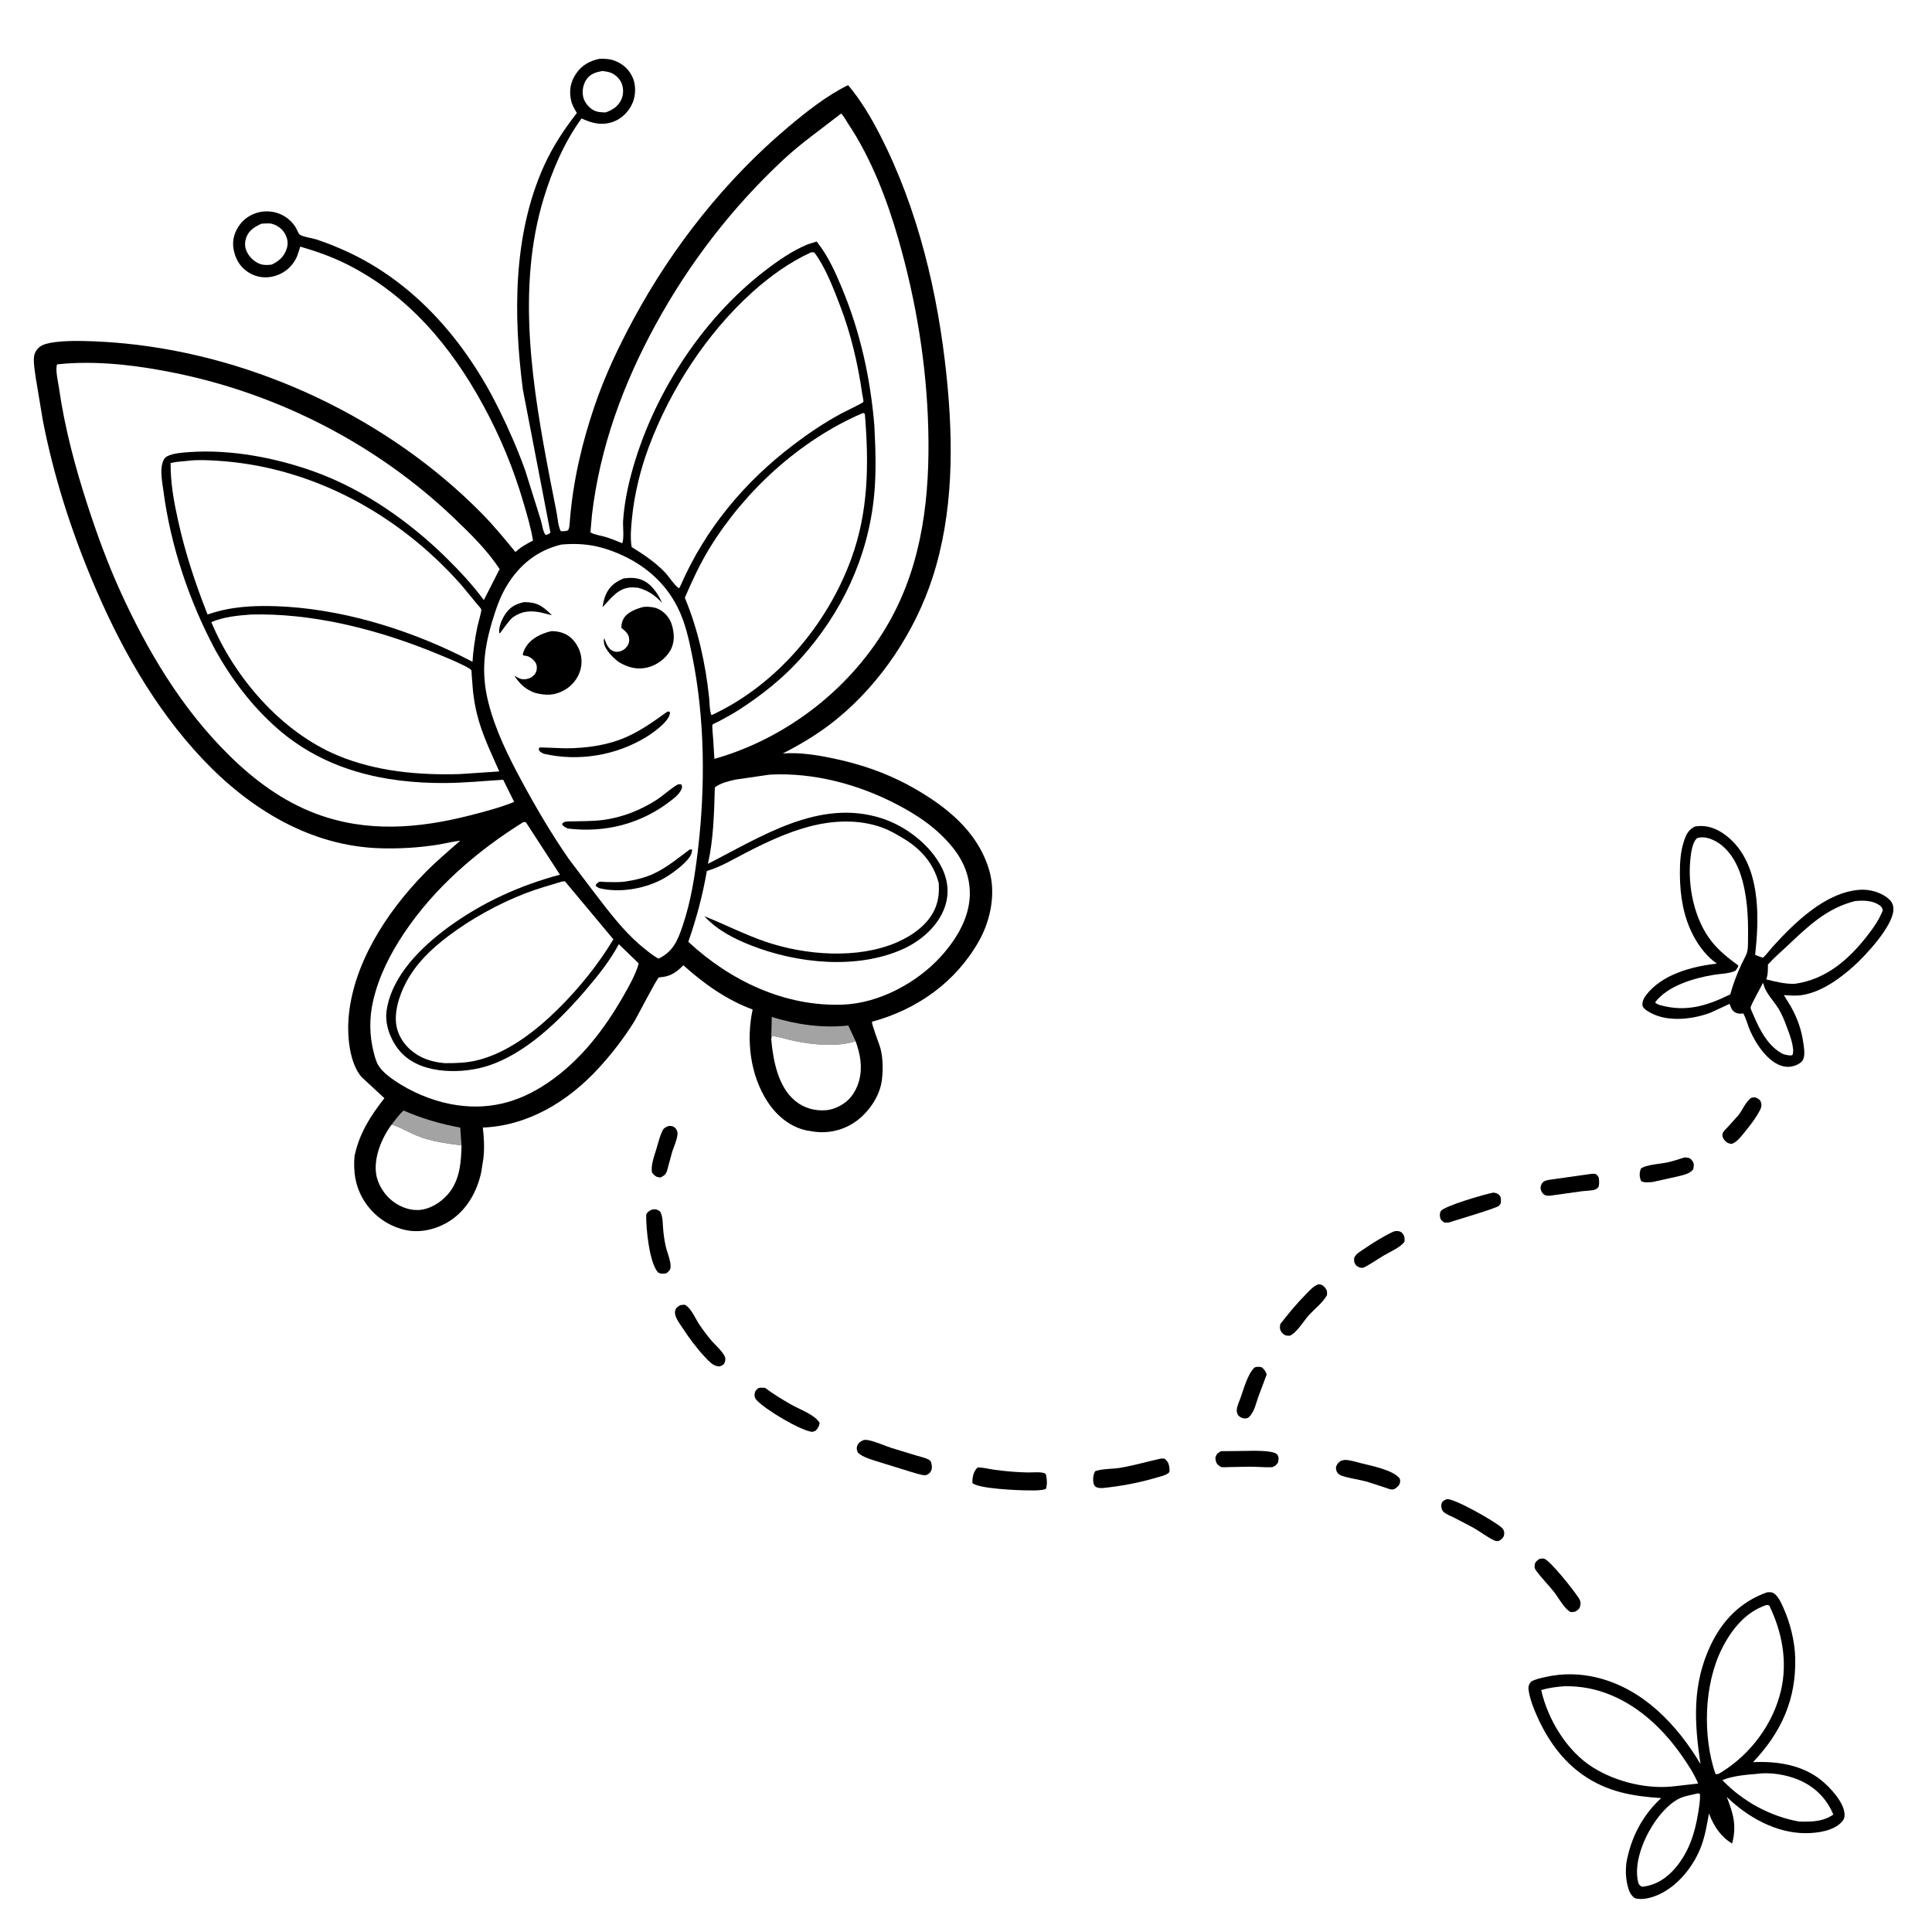 <svg version="1.1" xmlns="http://www.w3.org/2000/svg" style="display: block;" viewBox="0 0 2048 2048" width="1024" height="1024">
<path transform="translate(0,0)" fill="rgb(255,255,255)" d="M -0 -0 L 2048 0 L 2048 2048 L -0 2048 L -0 -0 z"/>
<path transform="translate(0,0)" fill="rgb(0,0,0)" d="M 708.97 1193.5 C 710.249 1193.46 711.72 1193.72 713 1193.84 C 714.503 1194.73 715.786 1195.37 716.725 1196.9 C 717.865 1198.75 718.345 1200.19 718.184 1202.38 C 717.75 1208.27 714.295 1215.47 712.5 1221.18 L 707.134 1240.89 C 705.888 1244.99 704.009 1246.19 700.5 1248.05 L 699.491 1248.08 C 695.334 1247.88 693.639 1245.92 691.123 1243 C 689.737 1234.97 693.594 1225.34 695.887 1217.64 C 697.738 1211.42 699.403 1204.33 702.288 1198.5 C 703.729 1195.59 706.109 1194.58 708.97 1193.5 z"/>
<path transform="translate(0,0)" fill="rgb(0,0,0)" d="M 1856.86 1163.5 L 1860.5 1163.24 C 1862.98 1164.29 1865.43 1165.2 1866.5 1167.93 C 1867.61 1170.75 1867.35 1173.32 1866.04 1176 C 1861.58 1185.09 1854.4 1194.04 1848 1201.83 C 1844.59 1205.98 1841.07 1210.58 1835.93 1212.5 L 1834.67 1212.45 C 1831.79 1212.12 1829.76 1210.72 1827.96 1208.52 C 1826.4 1206.62 1825.28 1204.09 1826.04 1201.57 C 1826.75 1199.21 1829.43 1196.94 1831.11 1195.13 L 1842.5 1182.54 C 1847.35 1176.7 1850.39 1167.53 1856.86 1163.5 z"/>
<path transform="translate(0,0)" fill="rgb(0,0,0)" d="M 1330.02 1449.5 C 1332.87 1448.51 1334.64 1448.84 1337.5 1449.39 C 1340.43 1451.84 1341.46 1453.41 1342.74 1457 L 1333.81 1480.87 C 1331.13 1488.35 1329.51 1497.2 1323.5 1502.66 L 1321.75 1503.36 C 1319.07 1504.06 1316.42 1503.36 1314.19 1501.74 C 1311.89 1500.06 1310.99 1497.77 1311.03 1495 C 1311.08 1490.87 1313.38 1486.21 1314.81 1482.34 C 1318.36 1472.73 1322.51 1456.26 1330.02 1449.5 z"/>
<path transform="translate(0,0)" fill="rgb(0,0,0)" d="M 1477.18 1305.5 L 1478.67 1305.1 C 1481.4 1304.67 1484.6 1304.99 1486.5 1307.19 C 1489.07 1310.18 1488.96 1312.34 1488.91 1316 C 1485.27 1322 1473.3 1327.07 1467.15 1330.73 C 1460.22 1334.85 1453.63 1339.49 1446.5 1343.26 C 1445.64 1343.59 1444.94 1343.92 1443.98 1343.98 C 1441.69 1344.11 1438.59 1342.75 1437.17 1340.85 C 1435.11 1338.07 1435.42 1336.69 1435.46 1333.5 C 1437.18 1329.25 1441.69 1326.8 1445.36 1324.3 C 1455.38 1317.48 1466.19 1310.65 1477.18 1305.5 z"/>
<path transform="translate(0,0)" fill="rgb(0,0,0)" d="M 1785.38 1227.01 C 1786.81 1226.93 1786.33 1226.9 1787.64 1227.02 C 1791.05 1227.33 1792.24 1228.1 1794.24 1230.98 C 1796.09 1233.65 1795.49 1236.55 1794.9 1239.5 C 1790.96 1244.6 1783.93 1245.61 1778 1247.16 L 1751.89 1252.97 C 1747.97 1253.19 1743.25 1253.94 1739.8 1252.13 C 1737.62 1247.54 1737.74 1243.8 1739.21 1239.02 C 1743.73 1234.6 1760.77 1233.72 1767.6 1232.19 C 1773.62 1230.85 1779.51 1228.89 1785.38 1227.01 z"/>
<path transform="translate(0,0)" fill="rgb(0,0,0)" d="M 1686.52 1244.4 L 1689.5 1244.2 C 1692.75 1244.48 1692.96 1245.59 1694.7 1248.09 C 1695.26 1251.91 1695.45 1254.56 1694.5 1258.32 C 1693.56 1259.09 1692.77 1260.08 1691.69 1260.63 C 1688.65 1262.18 1680.73 1262.3 1677.2 1262.71 L 1642.44 1267.57 C 1640.56 1267.47 1638.69 1267.54 1637.03 1266.5 C 1635.15 1265.34 1633.73 1262.93 1633.26 1260.81 C 1632.67 1258.15 1633.52 1255.52 1635.28 1253.5 C 1637.66 1250.76 1644.48 1250.39 1648.02 1249.83 L 1686.52 1244.4 z"/>
<path transform="translate(0,0)" fill="rgb(0,0,0)" d="M 1582.82 1264.24 C 1584.81 1264.33 1586.92 1264.83 1588.5 1266.14 C 1591.78 1268.85 1591 1271.72 1590.92 1275.5 C 1590.29 1276.38 1589.77 1277.36 1589.02 1278.13 C 1586.42 1280.8 1542.52 1293.66 1535.5 1295.97 L 1531 1295.95 C 1529.19 1294.54 1527.82 1293.9 1526.93 1291.7 C 1526.04 1289.49 1526 1285.71 1527.47 1283.68 C 1531.45 1278.19 1574.18 1265.86 1582.82 1264.24 z"/>
<path transform="translate(0,0)" fill="rgb(0,0,0)" d="M 1294.22 1538.32 L 1319.05 1538.05 C 1325.62 1538.03 1350.08 1536.8 1354.02 1542 C 1356.02 1544.62 1355.27 1547.58 1354.69 1550.5 C 1352.43 1553.44 1352.14 1553.95 1348.5 1555.3 C 1340.52 1555.62 1332.36 1554.71 1324.35 1554.76 L 1302.11 1555.2 C 1300.21 1555.23 1295.56 1555.63 1294 1554.94 C 1293.69 1554.81 1292.09 1553.59 1291.65 1553.23 C 1288.84 1550.91 1288.6 1548.37 1288.35 1545 C 1289.97 1540.83 1290.38 1540.69 1294.22 1538.32 z"/>
<path transform="translate(0,0)" fill="rgb(0,0,0)" d="M 1631.96 1652.5 C 1633.59 1652.13 1634.93 1651.91 1636.61 1652.22 C 1642.74 1653.35 1668.96 1686.66 1673.71 1694.25 C 1675.37 1696.92 1675.93 1699.42 1675.06 1702.5 C 1674.09 1705.96 1672.45 1706.76 1669.64 1708.5 C 1668.14 1708.77 1666.52 1708.77 1665 1708.89 C 1658.17 1705.5 1651.86 1693.14 1646.87 1686.95 C 1640.99 1679.65 1634.25 1672.82 1628.64 1665.35 C 1626.83 1662.94 1626.34 1661.57 1626.91 1658.5 C 1627.45 1655.55 1629.6 1653.98 1631.96 1652.5 z"/>
<path transform="translate(0,0)" fill="rgb(0,0,0)" d="M 1397.23 1361.5 L 1398.14 1361.42 C 1400.65 1361.45 1402.58 1362.62 1404.17 1364.5 C 1406.9 1367.73 1406.85 1368.85 1406.69 1372.87 C 1402.26 1380.86 1393.66 1387.41 1387.49 1394.15 C 1382.02 1400.12 1374.67 1412.7 1367.5 1415.83 C 1366.35 1415.92 1365.72 1416.03 1364.5 1415.87 C 1361.49 1415.48 1359.25 1413.57 1357.79 1411 C 1356.43 1408.62 1356.67 1406.07 1357.2 1403.5 C 1365.86 1392.4 1374.63 1381.69 1384.59 1371.7 C 1388.39 1367.88 1392.1 1363.47 1397.23 1361.5 z"/>
<path transform="translate(0,0)" fill="rgb(0,0,0)" d="M 690.477 1282.5 L 691.744 1282.14 C 695.405 1281.52 696.765 1282.22 699.743 1284.24 C 702.676 1289.56 702.433 1295.9 702.888 1301.84 C 703.382 1308.29 704.247 1314.68 705.661 1321 C 707.121 1327.52 711.148 1336.4 710.857 1343 C 710.705 1346.46 708.856 1347.62 706.5 1349.67 C 703.015 1350.35 700.716 1350.63 697.5 1348.78 C 688.195 1338.42 684.658 1301.35 684.991 1287.5 C 686.268 1284.65 687.873 1283.91 690.477 1282.5 z"/>
<path transform="translate(0,0)" fill="rgb(0,0,0)" d="M 1532.78 1589.5 L 1534.02 1589.18 C 1541.49 1588.25 1585.24 1612.92 1592.23 1619.73 C 1593.88 1621.33 1594.73 1623.48 1594.56 1625.78 C 1594.26 1629.71 1592.44 1631.02 1589.5 1633.1 L 1588.68 1633.41 C 1587.09 1633.82 1585.48 1633.66 1584 1632.96 C 1576.33 1629.34 1569.05 1623.5 1561.57 1619.32 L 1542.18 1609.17 C 1538.56 1607.36 1533.62 1605.47 1530.5 1602.9 C 1528.3 1601.09 1527.42 1597.24 1527.97 1594.5 C 1528.62 1591.35 1530.24 1590.97 1532.78 1589.5 z"/>
<path transform="translate(0,0)" fill="rgb(0,0,0)" d="M 1421.39 1548.5 C 1422.92 1548.05 1424.38 1547.57 1426 1547.6 C 1431.2 1547.69 1437.42 1549.71 1442.5 1550.99 C 1453.56 1553.76 1476.02 1558.11 1483.41 1566.83 C 1484.26 1567.84 1484.38 1570.17 1484.06 1571.5 C 1483.25 1574.88 1481.21 1576.37 1478.5 1578.26 C 1477.94 1578.45 1476.93 1578.85 1476.27 1578.9 C 1473.59 1579.13 1469.92 1577.44 1467.39 1576.6 L 1449.11 1570.67 C 1440.45 1568.3 1431.19 1567.28 1422.72 1564.46 C 1421.01 1563.89 1419.45 1563.15 1418.24 1561.78 C 1416.41 1559.72 1416.26 1557.61 1416.15 1555 C 1417.74 1551.38 1418.18 1550.8 1421.39 1548.5 z"/>
<path transform="translate(0,0)" fill="rgb(0,0,0)" d="M 803.866 1471.5 C 806.234 1470.71 808.554 1471.03 811 1471.18 C 819.692 1477.69 828.998 1483.35 838.392 1488.78 C 847.043 1493.78 864.069 1499.63 868.888 1508.5 C 868.228 1512.29 867.047 1513.87 864.5 1516.7 L 861 1517.9 C 847.781 1516.15 811.312 1494.17 802.167 1484.34 C 800.401 1482.44 799.605 1480.62 799.902 1478 C 800.286 1474.61 801.265 1473.48 803.866 1471.5 z"/>
<path transform="translate(0,0)" fill="rgb(0,0,0)" d="M 721.214 1383.5 L 725.5 1383.02 C 731.906 1385.26 737.133 1397.69 740.873 1403.36 C 744.905 1409.47 749.366 1415.41 754.086 1421 C 758.125 1425.79 765.384 1431.93 768.08 1437.5 C 769.225 1439.87 769.13 1441.53 768.275 1444.01 C 767.259 1446.95 765.375 1447.51 762.71 1448.5 L 760.063 1448.14 C 755.164 1447.11 750.879 1442.37 747.581 1438.85 C 738.544 1429.22 730.704 1418.7 723.503 1407.65 C 720.289 1402.71 714.028 1395.04 715.814 1389 C 716.698 1386.01 718.795 1385 721.214 1383.5 z"/>
<path transform="translate(0,0)" fill="rgb(0,0,0)" d="M 915.426 1526.5 C 916.902 1526.23 918.123 1526.24 919.608 1526.48 C 927.903 1527.87 936.988 1532.32 945.076 1534.9 L 971.657 1543.01 C 975.703 1544.23 980.783 1545.26 984.5 1547.27 C 985.706 1547.92 986.296 1548.91 987.04 1550 C 987.765 1553.03 988.383 1556 987.047 1559 C 985.762 1561.88 984.196 1562.56 981.5 1563.73 L 980.609 1563.78 C 975.699 1563.67 969.677 1561.27 964.891 1560 L 928.747 1548.83 C 922.082 1546.56 914.507 1544.66 909.272 1539.76 C 908.365 1537.32 907.742 1535.62 908.581 1532.97 C 909.702 1529.43 912.287 1528.03 915.426 1526.5 z"/>
<path transform="translate(0,0)" fill="rgb(0,0,0)" d="M 1036.47 1555.5 C 1042.43 1555.57 1048.78 1557.31 1054.72 1558.1 C 1066.32 1559.63 1077.98 1560.67 1089.68 1560.88 C 1094.68 1560.97 1104.65 1559.72 1108.5 1562.34 C 1109.8 1566.86 1110.47 1574.12 1108.53 1578.5 L 1104.5 1579.36 C 1099.52 1580.1 1094.18 1579.88 1089.13 1579.86 C 1079.2 1579.83 1036.87 1578.15 1030.74 1572 L 1030.92 1567.48 C 1031.41 1563.09 1033.11 1558.28 1036.47 1555.5 z"/>
<path transform="translate(0,0)" fill="rgb(0,0,0)" d="M 1230.48 1546.17 L 1234.5 1546.18 C 1236.79 1548.35 1238.48 1550.08 1239.15 1553.27 C 1239.51 1554.98 1240.37 1559.53 1239.19 1560.89 C 1236.63 1563.83 1229.81 1565.17 1226.04 1566.3 C 1207.37 1571.89 1188.22 1575.4 1168.85 1577.4 C 1166.4 1577.36 1164.01 1577.54 1161.82 1576.26 C 1160.5 1575.49 1159.54 1573.99 1159.25 1572.5 C 1158.4 1568.11 1158.67 1563.19 1160.99 1559.5 C 1168.91 1556.71 1179.61 1557.32 1188.07 1555.84 C 1202.39 1553.34 1216.3 1549.28 1230.48 1546.17 z"/>
<path transform="translate(0,0)" fill="rgb(0,0,0)" d="M 1796.64 876.168 C 1800.21 875.564 1803.45 875.44 1807.07 875.821 C 1820.7 877.256 1833.6 887.206 1841.87 897.662 C 1866.09 928.286 1864.59 975.486 1860.54 1012.18 C 1861.58 1012.55 1868.14 1015.3 1868.79 1015.16 C 1869.95 1014.9 1877.33 1005.54 1878.85 1003.87 C 1902.06 978.329 1935 945.726 1971.5 943.21 C 1982.38 942.459 1995.16 946.088 2003.12 953.845 C 2006.2 956.84 2007.31 960.732 2007.05 964.936 C 2005.94 982.533 1977.21 1013.31 1964.74 1024.41 C 1949.66 1037.84 1930.55 1051.7 1910.08 1054.85 C 1903.76 1055.82 1897.3 1055.25 1890.96 1054.85 L 1898.23 1066.7 C 1905.27 1079.19 1909.74 1091.69 1911.66 1105.93 C 1912.26 1110.37 1913.16 1115.5 1912.35 1119.94 C 1911.67 1123.61 1910.29 1125.63 1907.13 1127.5 C 1901.92 1130.6 1895.9 1131.72 1890 1130.24 C 1874.14 1126.26 1861.29 1106.59 1855.12 1092.41 C 1852.55 1086.51 1851.08 1079.8 1847.89 1074.24 C 1845.14 1074.6 1843.05 1074.87 1840.45 1073.72 C 1836.35 1071.9 1835.47 1069.43 1833.91 1065.44 L 1833.43 1064.15 L 1813.38 1073.42 C 1795.27 1080.28 1770.46 1083.39 1752.41 1074.97 C 1749.09 1073.42 1742.08 1069.87 1741.22 1066.21 C 1740.33 1062.44 1742.59 1057.92 1744.82 1054.98 C 1761.7 1032.8 1793.74 1024.33 1819.98 1021.5 C 1809.21 1013.95 1800.85 1003.03 1794.82 991.454 C 1784.38 971.396 1780.85 949 1780.75 926.576 C 1780.7 914.735 1781.27 903.354 1784.96 892 C 1787.33 884.711 1789.58 879.729 1796.64 876.168 z"/>
<path transform="translate(0,0)" fill="rgb(255,255,255)" d="M 1868.38 1042.5 L 1869.25 1042.41 C 1870.89 1052.05 1880.44 1061.11 1885.5 1069.54 C 1889 1075.39 1891.66 1082.04 1894.03 1088.42 C 1896.53 1095.13 1903.1 1111.76 1900.01 1118.5 C 1896.93 1119.31 1893.75 1118.23 1890.7 1117.58 C 1874.81 1110.08 1865.32 1091.87 1858.88 1076.35 C 1858.14 1074.57 1855.74 1069.98 1855.72 1068.22 C 1855.68 1065.38 1866.42 1047.2 1868.38 1042.5 z"/>
<path transform="translate(0,0)" fill="rgb(255,255,255)" d="M 1966.24 955.211 C 1975 954.294 1984.72 954.389 1992.29 959.5 C 1994.58 961.043 1995.27 962.415 1995.88 965 C 1992.54 973.476 1987.38 981.427 1981.9 988.67 C 1961.57 1015.56 1937.02 1038.05 1902.59 1042.88 C 1891.94 1043.2 1882.54 1040.66 1872.29 1038.19 C 1874.25 1033.09 1874 1027.85 1874.09 1022.46 C 1880.75 1015 1888.51 1008.48 1895.76 1001.61 C 1917.28 981.239 1936.76 962.692 1966.24 955.211 z"/>
<path transform="translate(0,0)" fill="rgb(255,255,255)" d="M 1799.02 888.5 C 1804.6 886.51 1810.75 888.084 1815.97 890.429 C 1830.01 896.734 1839.56 911.161 1844.5 925.276 C 1852.1 946.996 1853.37 971.381 1852.98 994.215 C 1852.89 999.895 1853.41 1007.51 1850.76 1012.64 C 1843.72 1026.27 1838.3 1039.16 1834.21 1054.02 C 1809.93 1066.08 1787.65 1073.02 1760.64 1065.7 C 1758.35 1064.95 1756.02 1064.52 1754.51 1062.5 C 1767.8 1044.84 1795.83 1036.82 1816.54 1033.38 C 1824.02 1032.14 1832.59 1032.26 1839.5 1029.1 C 1840.91 1027.32 1842.37 1025.81 1842.75 1023.5 C 1832.77 1016.2 1822.88 1008.45 1815.04 998.802 C 1796.18 975.556 1788.77 939.842 1791.89 910.564 C 1792.56 904.21 1793.91 892.606 1799.02 888.5 z"/>
<path transform="translate(0,0)" fill="rgb(0,0,0)" d="M 1873.03 1687.96 C 1876.3 1687.67 1878.84 1687.48 1881.51 1689.85 C 1885.74 1693.59 1888.2 1699.27 1890.48 1704.34 C 1897.67 1720.32 1902.52 1739.74 1902.99 1757.31 C 1904.16 1801.29 1888.41 1836.14 1858.28 1867.97 C 1883.68 1866.72 1910.52 1870.79 1930.82 1887.31 C 1940.1 1894.86 1954.63 1910.29 1955.3 1923.03 C 1955.48 1926.55 1954.68 1928.75 1952.31 1931.35 C 1943.64 1940.83 1926.92 1943.13 1914.72 1943.24 C 1883.08 1943.52 1852.46 1926.27 1830.41 1904.77 C 1837.37 1922.56 1841.12 1935.06 1836.14 1954.23 C 1824.33 1947.18 1816.98 1936.15 1812.05 1923.54 L 1811.58 1922.3 C 1809.48 1933.77 1807.7 1945.05 1803.74 1956.04 C 1796.03 1977.41 1779.27 1998.85 1758.28 2008.35 C 1750.93 2011.67 1740.28 2014.78 1732.5 2011.89 C 1729.44 2009.14 1727.76 2006.96 1726.5 2003.01 C 1723.48 1993.57 1722.95 1984.72 1723.98 1974.92 C 1728.78 1947.99 1740.82 1924.72 1760.89 1906.06 C 1730.22 1904.01 1703.78 1899.5 1678 1881.53 C 1656.02 1866.2 1640.63 1844.27 1629.72 1820.08 C 1625.75 1811.29 1621.69 1801 1620.37 1791.42 C 1619.85 1787.64 1620.76 1785.36 1623.11 1782.5 C 1627.85 1779.93 1633.14 1778.87 1638.37 1777.68 C 1656.78 1773.5 1675.37 1773.93 1693.69 1778.5 C 1742.13 1790.57 1778 1828.6 1802.62 1869.98 C 1795.94 1825.91 1793.67 1785.45 1813.39 1743.91 C 1825.96 1717.41 1845.23 1697.83 1873.03 1687.96 z"/>
<path transform="translate(0,0)" fill="rgb(255,255,255)" d="M 1862.14 1880.4 C 1876.22 1878.26 1893.79 1881.24 1906.81 1886.78 C 1923.73 1893.97 1936.39 1906.5 1943.4 1923.51 C 1932.22 1931.22 1920.29 1931.21 1907.31 1930.94 C 1876.6 1925.58 1847.27 1909.52 1825.75 1886.97 C 1836.88 1882.49 1850.29 1881.36 1862.14 1880.4 z"/>
<path transform="translate(0,0)" fill="rgb(255,255,255)" d="M 1797.89 1901.5 C 1799.76 1901 1799.95 1901.02 1801.97 1901.5 C 1802.47 1908.23 1801.14 1915.43 1800.07 1922.06 C 1796.73 1942.88 1790.54 1962.31 1777.01 1978.87 C 1767.54 1990.45 1755.54 1998.6 1740.5 2000.06 C 1737.91 1998.5 1737.12 1997.77 1736.41 1994.74 C 1732.06 1976.04 1741.11 1952.32 1750.81 1936.52 C 1757.66 1925.39 1768.05 1912.58 1779.95 1906.59 C 1785.04 1904.03 1792.3 1902.86 1797.89 1901.5 z"/>
<path transform="translate(0,0)" fill="rgb(255,255,255)" d="M 1872.06 1701.5 C 1873.74 1701.25 1873.99 1701.36 1875.5 1701.94 C 1889.07 1729.86 1895.08 1761.36 1887.92 1791.98 C 1879.66 1827.3 1856.06 1859.01 1825.51 1878.13 C 1822.89 1879.59 1821.48 1881.12 1818.47 1880.53 C 1804.81 1840.56 1806.15 1786.07 1825.13 1748 C 1835.22 1727.76 1849.98 1709.05 1872.06 1701.5 z"/>
<path transform="translate(0,0)" fill="rgb(255,255,255)" d="M 1658.76 1787.44 C 1676.47 1787.35 1691.61 1790.21 1708 1797.01 C 1739.06 1809.91 1764.22 1834.3 1783.18 1861.63 C 1789.65 1870.94 1795.73 1880.16 1800.11 1890.64 L 1776.76 1893.28 C 1747.39 1897.29 1713.56 1889.19 1688.61 1873.59 C 1660.99 1856.32 1640.87 1822.92 1633.74 1791.6 C 1641.99 1789.02 1650.19 1788.09 1658.76 1787.44 z"/>
<path transform="translate(0,0)" fill="rgb(0,0,0)" d="M 635.788 62.289 C 641.428 62.156 646.864 62.493 652.159 64.593 C 660.722 67.989 667.117 74.005 670.8 82.5 C 674.185 90.309 673.956 100.976 670.693 108.781 C 666.903 117.846 659.613 125.521 650.329 128.967 C 638.281 133.439 627.691 130.767 616.486 125.561 C 598.265 150.412 585.472 180.414 576.509 209.666 C 546.983 306.035 564.503 411.248 583.097 508.046 L 589.971 543 C 591.153 549.224 591.571 557.625 594.5 563.158 C 596.932 563.102 599.409 563.22 601.704 562.308 C 603.831 561.463 603.962 553.151 604.145 550.947 C 607.597 509.543 616.86 469.671 630.271 430.332 C 641.258 398.103 655.544 367.895 671.713 337.988 C 713.013 261.596 768.885 190.784 835.401 134.772 C 854.753 118.477 876.238 101.425 899.008 90.24 C 912.431 106.072 923.301 124.503 932.768 142.913 C 973.131 221.403 994.293 310.907 1003.36 398.267 C 1010.76 469.503 1010.82 543.712 988.492 612.424 C 970.04 669.217 933.876 723.896 887.474 761.866 C 869.487 776.585 850.414 788.194 829.787 798.714 C 847.256 797.423 864.555 800.119 881.635 803.606 C 910.571 809.514 938.41 818.779 964.351 833.047 C 1001.57 853.516 1036.64 880.661 1048.81 923.249 C 1055.74 947.499 1049.95 975.908 1037.71 997.572 C 1013.06 1041.2 972.192 1070.07 924.399 1083.08 C 923.571 1085.29 932.362 1107.26 933.479 1111.92 C 936.054 1122.66 936.139 1134.06 934.804 1144.97 C 932.777 1161.54 921.436 1178.17 908.269 1188.02 C 894.949 1197.99 878.033 1202.03 861.588 1199.4 L 860 1199.13 L 854.811 1198.27 C 837.301 1194.5 823.078 1182.44 813.5 1167.68 C 795.16 1139.44 790.862 1102.55 797.832 1070.12 C 769.976 1059.79 746.319 1042.92 724.383 1023.23 C 718.175 1029.53 712.417 1034.02 703.558 1035.52 C 702.792 1035.65 698.828 1035.93 698.299 1036.3 C 695.764 1038.05 675.529 1077.82 671.689 1083.92 C 660.74 1101.29 647.894 1117.88 633.959 1132.96 C 601.926 1167.63 559.799 1193.34 511.815 1195.26 C 513.089 1205.75 513.69 1217.7 512.387 1228.21 L 510.107 1242.66 C 505.764 1263.16 494.679 1282.76 476.697 1294.3 C 463.19 1302.98 445.646 1307.39 429.778 1303.85 C 411.48 1299.78 395.657 1288.55 385.777 1272.57 C 376.676 1257.85 374.337 1242.12 375.844 1225.17 C 381.225 1200.92 392.325 1183.56 407.473 1164.12 L 383.294 1141.72 C 370.623 1127.11 368.11 1099.26 369.375 1080.81 C 373.378 1022.45 410.044 966.597 449.969 925.745 C 461.917 913.519 475.038 902.417 487.898 891.175 C 479.61 892.043 471.204 894.351 462.919 895.607 C 443.173 898.599 424.151 899.736 404.184 899.231 C 329.494 897.343 265.068 857.807 214.924 804.801 C 162.964 749.874 125.705 682.52 96.821 613.127 C 74.413 559.292 56.675 503.474 45.514 446.195 L 37.8 399.975 C 36.936 393.274 35.529 385.983 35.959 379.248 C 36.262 374.498 38.575 370.401 42.326 367.5 C 55.239 357.511 115.443 362.437 132.562 364.128 C 272.116 377.906 411.616 443.924 510.226 543.777 C 523.116 556.829 534.765 570.998 546.358 585.19 C 552.019 579.939 558.135 576.506 564.995 573.061 C 562.892 559.606 558.833 546.356 555.042 533.296 C 544.503 496.991 530.076 462.283 511.953 429.096 C 478.05 367.011 433.218 313.579 369.207 280.89 C 352.795 272.508 335.902 266.55 318.271 261.4 L 317.005 265.5 C 315.88 269.135 314.781 272.546 312.834 275.848 C 307.436 285 298.987 290.983 288.604 293.252 C 279.52 295.238 270.149 293.363 262.473 288.144 C 253.79 282.241 249.11 273.637 247.479 263.412 C 245.961 253.9 248.92 245.054 254.7 237.505 C 260.277 230.22 269.264 225.386 278.323 224.333 C 292.345 222.701 305.601 228.808 313.283 240.778 C 314.443 242.585 316.259 247.393 317.662 248.595 C 320.427 250.964 331.687 252.571 335.618 253.881 C 346.53 257.521 357.481 261.925 367.931 266.738 C 440.749 300.273 494.055 363.038 529.007 433.995 C 539.366 455.025 548.951 476.819 556.82 498.896 L 573.341 551.504 C 574.402 555.125 575.733 564.777 578.5 567.058 C 580.63 566.527 581.82 566.123 583.5 564.692 L 554.275 413 C 544.163 335.196 543.654 249.245 576.381 176.438 C 585.757 155.577 597.52 137.742 611.497 119.787 C 609.092 115.723 606.603 111.629 605.5 106.987 C 603.126 96.997 604.479 87.441 610.187 78.76 C 616.517 69.134 624.864 64.566 635.788 62.289 z"/>
<path transform="translate(0,0)" fill="rgb(164,163,164)" d="M 415.093 1192.13 C 419.066 1187.26 423.072 1181.3 427.781 1177.2 C 447.735 1185.86 466.551 1191.33 487.867 1195.3 L 489.209 1214.14 C 473.061 1212.1 456.834 1210.01 441.68 1203.78 C 433.066 1200.24 424.94 1195.24 416.063 1192.42 L 415.093 1192.13 z"/>
<path transform="translate(0,0)" fill="rgb(255,255,255)" d="M 638.481 75.251 C 641.453 75.544 644.69 76.07 647.5 77.113 C 652.313 78.899 657.162 83.693 658.998 88.477 C 661.083 93.913 661.079 100.385 658.563 105.684 C 655.124 112.924 649.331 116.581 642.001 119.17 C 637.727 119.09 632.998 118.937 629.157 116.824 C 624.142 114.065 619.633 108.617 618.295 103.008 C 616.836 96.89 618.018 89.587 621.576 84.382 C 625.783 78.228 631.528 76.572 638.481 75.251 z"/>
<path transform="translate(0,0)" fill="rgb(255,255,255)" d="M 277.259 237.097 C 281.125 237.071 285.19 236.254 288.956 237.451 C 295.079 239.396 299.909 243.238 302.746 249.033 C 305.247 254.139 305.582 259.175 303.607 264.52 C 300.627 272.587 295.46 276.943 287.926 280.515 C 283.848 280.939 279.952 281.288 276 279.927 C 269.543 277.704 264.077 272.325 261.31 266.148 C 259.153 261.333 259.431 255.719 261.38 250.885 C 264.245 243.782 270.633 240.094 277.259 237.097 z"/>
<path transform="translate(0,0)" fill="rgb(164,163,164)" d="M 817.53 1101.73 L 818.111 1078.05 C 844.616 1086.16 871.551 1090.03 899.242 1087.1 L 907.002 1103.68 C 887.487 1110.13 861.402 1107.46 841.636 1103.37 C 833.939 1101.77 826.282 1099.09 818.5 1098.13 L 817.53 1101.73 z"/>
<path transform="translate(0,0)" fill="rgb(255,255,255)" d="M 817.53 1101.73 L 818.5 1098.13 C 826.282 1099.09 833.939 1101.77 841.636 1103.37 C 861.402 1107.46 887.487 1110.13 907.002 1103.68 C 909.328 1110.43 911.282 1116.98 912.101 1124.09 C 913.715 1138.12 910.775 1152.05 901.704 1163.17 C 896.012 1170.14 885.463 1175.9 876.485 1176.79 C 864.255 1178.01 852.317 1174.76 842.826 1166.9 C 824.618 1151.81 819.596 1123.97 817.53 1101.73 z"/>
<path transform="translate(0,0)" fill="rgb(255,255,255)" d="M 415.093 1192.13 L 416.063 1192.42 C 424.94 1195.24 433.066 1200.24 441.68 1203.78 C 456.834 1210.01 473.061 1212.1 489.209 1214.14 C 488.953 1230.67 487.61 1248.41 477.637 1262.36 C 470.633 1272.16 459.325 1280.3 447.322 1282.26 C 436.512 1284.03 425.592 1280.21 416.902 1273.82 C 407.642 1267.01 400.232 1255.48 398.666 1244.07 C 396.239 1226.38 404.766 1206.11 415.093 1192.13 z"/>
<path transform="translate(0,0)" fill="rgb(255,255,255)" d="M 554.644 871.5 L 557.337 871.433 L 593.55 927.182 C 550.847 938.685 511.495 956.447 475.633 982.571 C 446.921 1003.49 415.267 1034.19 409.843 1071.12 C 407.787 1085.12 413.262 1100.47 421.689 1111.57 C 432.252 1125.49 448.148 1132 465 1134.35 C 481.096 1136.58 499.072 1135.17 514.625 1130.59 C 556.69 1118.18 594.47 1080.56 622.201 1047.94 C 634.846 1033.06 646.686 1018.18 655.99 1000.9 L 674.5 1018.77 C 675.57 1019.59 676.219 1020.45 677.053 1021.5 C 673.558 1033.53 666.803 1045.33 660.594 1056.19 C 640.301 1091.67 615.008 1124.46 580.917 1147.67 C 548.794 1169.55 515.593 1177.71 477.292 1170.31 C 456.664 1166.33 435.351 1157.11 418.004 1145.27 C 411.977 1141.15 405.11 1135.75 401.201 1129.5 C 398.607 1125.35 397.279 1119.98 396.071 1115.25 C 391.54 1097.53 391.394 1078.85 395.506 1061.03 C 401.476 1035.16 413.519 1011.34 428.211 989.353 C 460.545 940.969 505.529 902.154 554.644 871.5 z"/>
<path transform="translate(0,0)" fill="rgb(255,255,255)" d="M 595.558 934.5 L 598.808 934.189 L 650.197 995.716 C 634.336 1022.16 614.022 1047.32 592.132 1069.04 C 568.611 1092.37 538.372 1116.14 505.471 1124.05 C 494.211 1126.75 483.553 1127.02 472.05 1127 C 463.825 1126.44 454.702 1124.45 447.299 1120.86 C 435.217 1115.02 425.507 1105.01 421.376 1092.08 C 416.306 1076.21 422.793 1055.91 430.345 1041.59 C 440.967 1021.46 456.986 1006.09 474.953 992.469 C 499.285 974.023 528.27 958.089 556.73 947.027 C 569.396 942.104 582.571 938.487 595.558 934.5 z"/>
<path transform="translate(0,0)" fill="rgb(255,255,255)" d="M 266.342 651.414 C 328.772 649.889 392.779 665.503 450.781 687.966 C 457.02 690.382 497.167 706.265 499.651 710.491 C 499.962 711.021 499.979 714.935 500.043 715.78 L 501.337 732 C 502.19 739.935 503.494 748.124 505.355 755.883 C 510.561 777.585 520.318 797.457 529.264 817.747 L 487.295 820.554 C 443.643 821.862 398.607 817.773 358 800.844 C 298.404 775.999 248.636 718.503 224 659.456 C 237.229 653.894 252.17 652.377 266.342 651.414 z"/>
<path transform="translate(0,0)" fill="rgb(255,255,255)" d="M 913.101 438.5 L 915.538 437.746 L 916.802 439 C 921.119 491.766 920.734 542.244 902.278 592.621 C 876.589 662.741 822.615 726.439 754.257 758.117 C 752.16 754.542 752.233 744.256 751.718 739.764 C 747.964 703.766 739.915 667.025 725.937 633.648 C 733.784 615.468 741.936 597.78 752.319 580.857 C 789.614 520.073 847.693 467.053 913.101 438.5 z"/>
<path transform="translate(0,0)" fill="rgb(255,255,255)" d="M 200.057 488.41 C 209.273 487.268 219.806 487.765 229.091 488.313 C 330.329 494.288 422.622 544.909 489.198 620.302 L 505.347 639.906 C 506.362 641.196 509.769 644.688 510.176 646.078 C 510.673 647.771 506.568 661.664 506.039 664.3 C 503.569 676.623 501.641 688.963 500.864 701.514 L 490.193 696.072 L 487.514 694.726 C 428.161 665.572 358.753 644.795 292.429 642.605 C 267.329 641.776 243.928 643.091 220.046 651.401 C 207.151 618.856 196.309 586.069 188.771 551.871 C 184.214 531.197 180.748 512.073 180.847 490.848 L 186.862 489.684 L 200.057 488.41 z"/>
<path transform="translate(0,0)" fill="rgb(255,255,255)" d="M 859.783 267.5 C 860.921 267.379 862.012 267.455 863.153 267.5 C 875.052 283.388 883.368 305.425 890.5 323.965 C 902.064 354.026 909.396 385.654 913.988 417.473 C 914.171 418.737 915.57 425.263 915.217 426.114 C 914.799 427.123 894.79 436.719 892 438.225 C 874.057 447.914 857.351 459.147 841.132 471.462 C 789.047 511.013 747.823 560.385 721.5 620.572 L 719.788 623.695 C 714.169 619.739 709.373 611.32 704.376 606.184 C 694.141 595.664 682.006 587.572 669.592 579.912 C 667.918 570.369 668.943 559.315 669.878 549.709 C 672.355 524.243 678.842 497.607 687.819 473.634 C 710.62 412.738 748.973 353.595 797.357 309.845 C 815.754 293.21 837.148 277.794 859.783 267.5 z"/>
<path transform="translate(0,0)" fill="rgb(255,255,255)" d="M 814.02 821.408 L 816.5 821.125 C 862.48 818.741 909.727 831.373 950.312 852.485 C 965.562 860.418 981.098 869.953 993.862 881.529 C 1012.63 898.552 1026.85 917.856 1028.01 944 C 1029.19 970.66 1014.54 995.047 997.174 1014.13 C 971.805 1042 931.667 1063.53 893.442 1064.95 C 831.752 1067.25 774.203 1039.65 729.63 998.358 C 738.279 973.504 744.809 949.227 749.297 923.27 C 763.972 919.006 777.233 910.845 790.772 903.888 C 812.078 892.94 834.123 882.517 857.334 876.318 C 883.003 869.462 910.843 868.176 936.096 877.601 C 943.301 880.29 950.229 884.399 956.853 888.298 C 975.622 899.345 989.507 914.745 995.072 936.051 C 995.642 944.733 995.114 952.769 992.056 961 C 985.277 979.245 967.443 991.743 950.238 999.132 C 908.827 1016.92 853.674 1012.58 811.844 998.351 C 789.395 990.714 768.548 979.933 746.601 971.194 C 760.489 986.124 777.826 994.997 796.663 1002.36 C 845.225 1021.35 908.423 1027.97 957.125 1006.06 C 976.272 997.441 994.397 981.798 1001.53 961.54 C 1006.52 947.377 1004.92 932.708 998.187 919.435 C 986.019 895.43 960.111 875.626 934.628 867.429 C 868.513 846.161 807.072 886.876 750.436 915.695 C 756.372 889.518 756.999 861.462 757.766 834.699 C 763.312 830.198 772.4 828.021 779.281 826.467 L 814.02 821.408 z"/>
<path transform="translate(0,0)" fill="rgb(255,255,255)" d="M 891.599 120.352 C 894.462 123.068 897.132 128.208 899.335 131.518 C 923.633 168.028 940.475 212.008 952.492 254.021 C 971.143 319.229 982.214 386.303 983.989 454.149 C 985.833 524.608 978.226 595.575 943.221 658.18 C 903.948 728.42 834.672 782.541 757.284 804.447 L 755.974 783.196 C 755.88 781.283 754.612 769.226 755.254 768.226 C 755.752 767.45 760.944 765.229 761.979 764.678 C 769.584 760.626 777.146 756.476 784.375 751.777 C 807.749 736.584 829.837 719.044 848.524 698.293 C 892.251 649.736 920.042 591.08 926.553 525.777 C 929.022 501.011 928.104 476.391 926.885 451.595 C 922.765 401.201 912.026 352.302 892.569 305.531 C 885.163 287.73 877.726 271.178 865.689 256.022 L 856.517 258.896 C 839.917 265.64 824.394 276.55 810.276 287.437 C 742.941 339.362 691.081 420.578 669.208 502.382 C 664.843 518.707 661.722 534.971 660.536 551.85 C 660.094 558.129 661.827 570.512 659.6 575.821 C 653.604 573.372 647.6 570.916 641.388 569.058 C 636.519 567.602 630.175 566.924 625.865 564.343 L 627.532 545.504 C 636.009 474.041 660.523 407.169 694.884 344.312 C 730.602 278.972 775.827 220.161 830.342 169.326 C 849.54 151.425 871.027 136.552 891.599 120.352 z"/>
<path transform="translate(0,0)" fill="rgb(255,255,255)" d="M 69.616 385.402 C 108.464 382.589 149.05 387.844 187.025 395.68 C 296.854 418.345 400.541 471.902 481.604 549.478 C 498.926 566.055 516.393 583.13 529.631 603.248 L 512.887 636.129 C 501.057 620.04 487.767 605.844 473.602 591.833 C 434.784 553.44 386.117 519.239 334.546 500.462 C 293.013 485.339 244.916 476.084 200.58 479.253 C 193.489 479.76 183.285 480.364 177 483.813 C 174.026 485.446 173.131 487.881 172.195 491 C 169.574 499.735 172.117 511.876 173.285 520.749 C 180.963 579.051 200.678 637.419 228.306 689.207 C 245.605 720.13 267.14 748.65 293.849 772.105 C 343.881 816.04 406.455 830.374 471.454 830.043 C 492.136 829.938 512.776 827.835 533.408 826.587 L 545.04 850.063 C 529.756 856.214 513.676 860.394 497.732 864.458 C 443.363 878.319 388.5 882.674 335.005 862.586 C 299.713 849.334 269.798 827.139 243.098 800.88 C 192.706 751.319 156.284 690.155 127.238 626.128 C 113.916 596.759 102.921 566.561 92.94 535.93 C 79.694 495.277 68.551 453.461 62.498 411.066 C 61.63 404.981 58.417 391.795 60.5 386.264 L 69.616 385.402 z"/>
<path transform="translate(0,0)" fill="rgb(255,255,255)" d="M 595.094 577.246 C 610.979 575.77 626.667 576.893 641.919 581.762 C 674.838 592.27 702.566 612.466 718.249 643.694 C 726.523 660.169 730.304 677.953 733.913 695.901 C 747.24 762.18 747.771 833.633 739.887 900.605 C 736.681 927.845 732.505 955.347 723.637 981.417 C 718.297 997.118 713.714 1008.52 698.041 1016.24 C 690.761 1012.14 684.446 1006.61 678.007 1001.33 C 660.092 985.809 645.074 965.914 630.717 947.189 L 603.209 910.898 C 584.768 884.374 568.492 856.616 553.136 828.219 C 538.614 801.361 524.912 773.666 517.512 743.887 C 509.798 712.842 513.12 686.668 522.416 656.478 C 526.248 644.034 530.563 631.752 537.386 620.585 C 550.888 598.488 569.764 583.272 595.094 577.246 z"/>
<path transform="translate(0,0)" fill="rgb(0,0,0)" d="M 555.668 638.249 C 569.83 638.355 575.301 642.577 585.029 652.17 L 573.697 649.329 C 562.752 647.054 553.648 647.562 544.299 653.953 L 543.23 654.697 C 538.228 659.521 534.254 665.674 530.026 671.185 L 529.185 671 C 528.527 664.782 531.787 657.067 535.024 651.878 C 540.108 643.729 546.52 640.191 555.668 638.249 z"/>
<path transform="translate(0,0)" fill="rgb(0,0,0)" d="M 661.019 613.168 C 667.344 612.281 673.835 612.183 679.882 614.489 C 690.354 618.482 697.45 629.226 701.848 639.051 C 693.968 630.758 687.268 626.153 676.316 622.999 L 670.383 622.641 C 655.451 622.647 648.176 633.924 638.745 643.551 C 639.446 639.249 640.221 635.042 641.912 631 C 645.85 621.59 651.963 617.084 661.019 613.168 z"/>
<path transform="translate(0,0)" fill="rgb(0,0,0)" d="M 731.114 900.5 L 733.778 900.5 L 733.057 904.5 C 730.291 913.145 713.41 925.35 705.584 930.038 C 685.885 941.838 657.356 947.117 634.96 941.428 L 631.65 939.261 L 631.65 937.744 C 632.398 937.094 634.184 935.11 635 934.83 C 636.445 934.335 640.247 934.947 642 934.973 C 649.032 935.077 656.243 935.464 663.217 934.4 C 673.293 932.862 683.371 930.554 692.674 926.263 C 706.792 919.749 718.705 909.69 731.114 900.5 z"/>
<path transform="translate(0,0)" fill="rgb(0,0,0)" d="M 718.613 831.5 C 720.518 831.214 720.786 831.216 722.5 831.759 L 723.059 834.5 C 721.671 840.454 716.004 844.953 711.323 848.619 C 679.851 873.266 641.614 883.066 602.211 878.321 C 599.329 877.051 597.231 876.352 595.77 873.5 C 597.975 870.174 601.495 870.811 605.131 870.712 C 616.403 870.403 627.982 870.664 639.169 869.209 C 659.125 866.614 678.585 859.028 695.49 848.202 C 703.259 843.225 709.955 836.634 717.857 831.936 L 718.613 831.5 z"/>
<path transform="translate(0,0)" fill="rgb(0,0,0)" d="M 707.195 754.5 L 709.452 754.153 C 710.457 755.82 710.417 755.089 710.006 756.983 C 708.153 765.523 692.539 776.651 685.323 781.102 C 653.226 800.902 613.167 807.502 576.454 799.004 L 574.953 798.273 C 572.414 796.852 571.862 796.656 571.023 794 C 571.408 793.441 571.641 792.738 572.179 792.323 C 572.193 792.312 574.661 792.338 574.738 792.339 L 599.277 793.238 C 621.233 793.176 643.569 790.224 663.838 781.333 C 679.356 774.525 693.512 764.4 707.195 754.5 z"/>
<path transform="translate(0,0)" fill="rgb(0,0,0)" d="M 682.791 643.258 C 687.605 642.948 693.041 643.405 697.486 645.371 C 704.105 648.3 709.705 654.632 711.92 661.5 C 714.89 670.713 715.541 680.657 710.67 689.343 C 705.716 698.179 696.316 705.026 686.535 707.5 C 675.506 710.29 665.633 707.58 656.155 701.93 C 651.935 698.768 647.644 694.895 644.575 690.583 C 641.402 686.125 639.456 682.513 640.279 677 L 640.786 677 C 641.941 680.624 643.29 684.238 645.81 687.164 C 647.753 689.42 650.982 691.033 654 690.966 C 657.245 690.893 660.556 689.567 662.9 687.296 C 665.565 684.714 667.105 681.652 666.958 677.898 C 666.744 672.441 663.712 669.783 659.801 666.472 L 658.629 665.5 C 658.67 662.167 659.33 658.752 660.997 655.815 C 665.058 648.659 675.221 644.991 682.791 643.258 z"/>
<path transform="translate(0,0)" fill="rgb(0,0,0)" d="M 583.897 669.126 C 586.961 668.925 590.008 669.268 593 669.943 C 601.308 671.816 607.15 676.621 611.496 683.796 C 616.239 691.628 617.664 700.674 615.401 709.555 C 613.044 718.808 606.584 726.871 598.287 731.556 C 587.728 737.517 578.396 737.387 566.979 734.432 C 556.664 730.584 551.262 725.129 545.126 716.307 C 547.374 717.501 550.031 719.126 552.5 719.756 C 556.153 720.689 561.029 719.557 564.086 717.4 C 566.707 715.551 568.388 713.039 568.905 709.864 C 569.402 706.81 568.922 703.847 566.984 701.389 C 564.61 698.377 561.048 695.566 557.12 695.159 C 554.816 694.92 556.047 695.457 554.119 694 C 554.669 691.206 555.61 688.902 557.071 686.442 C 562.936 676.563 573.246 671.859 583.897 669.126 z"/>
</svg>